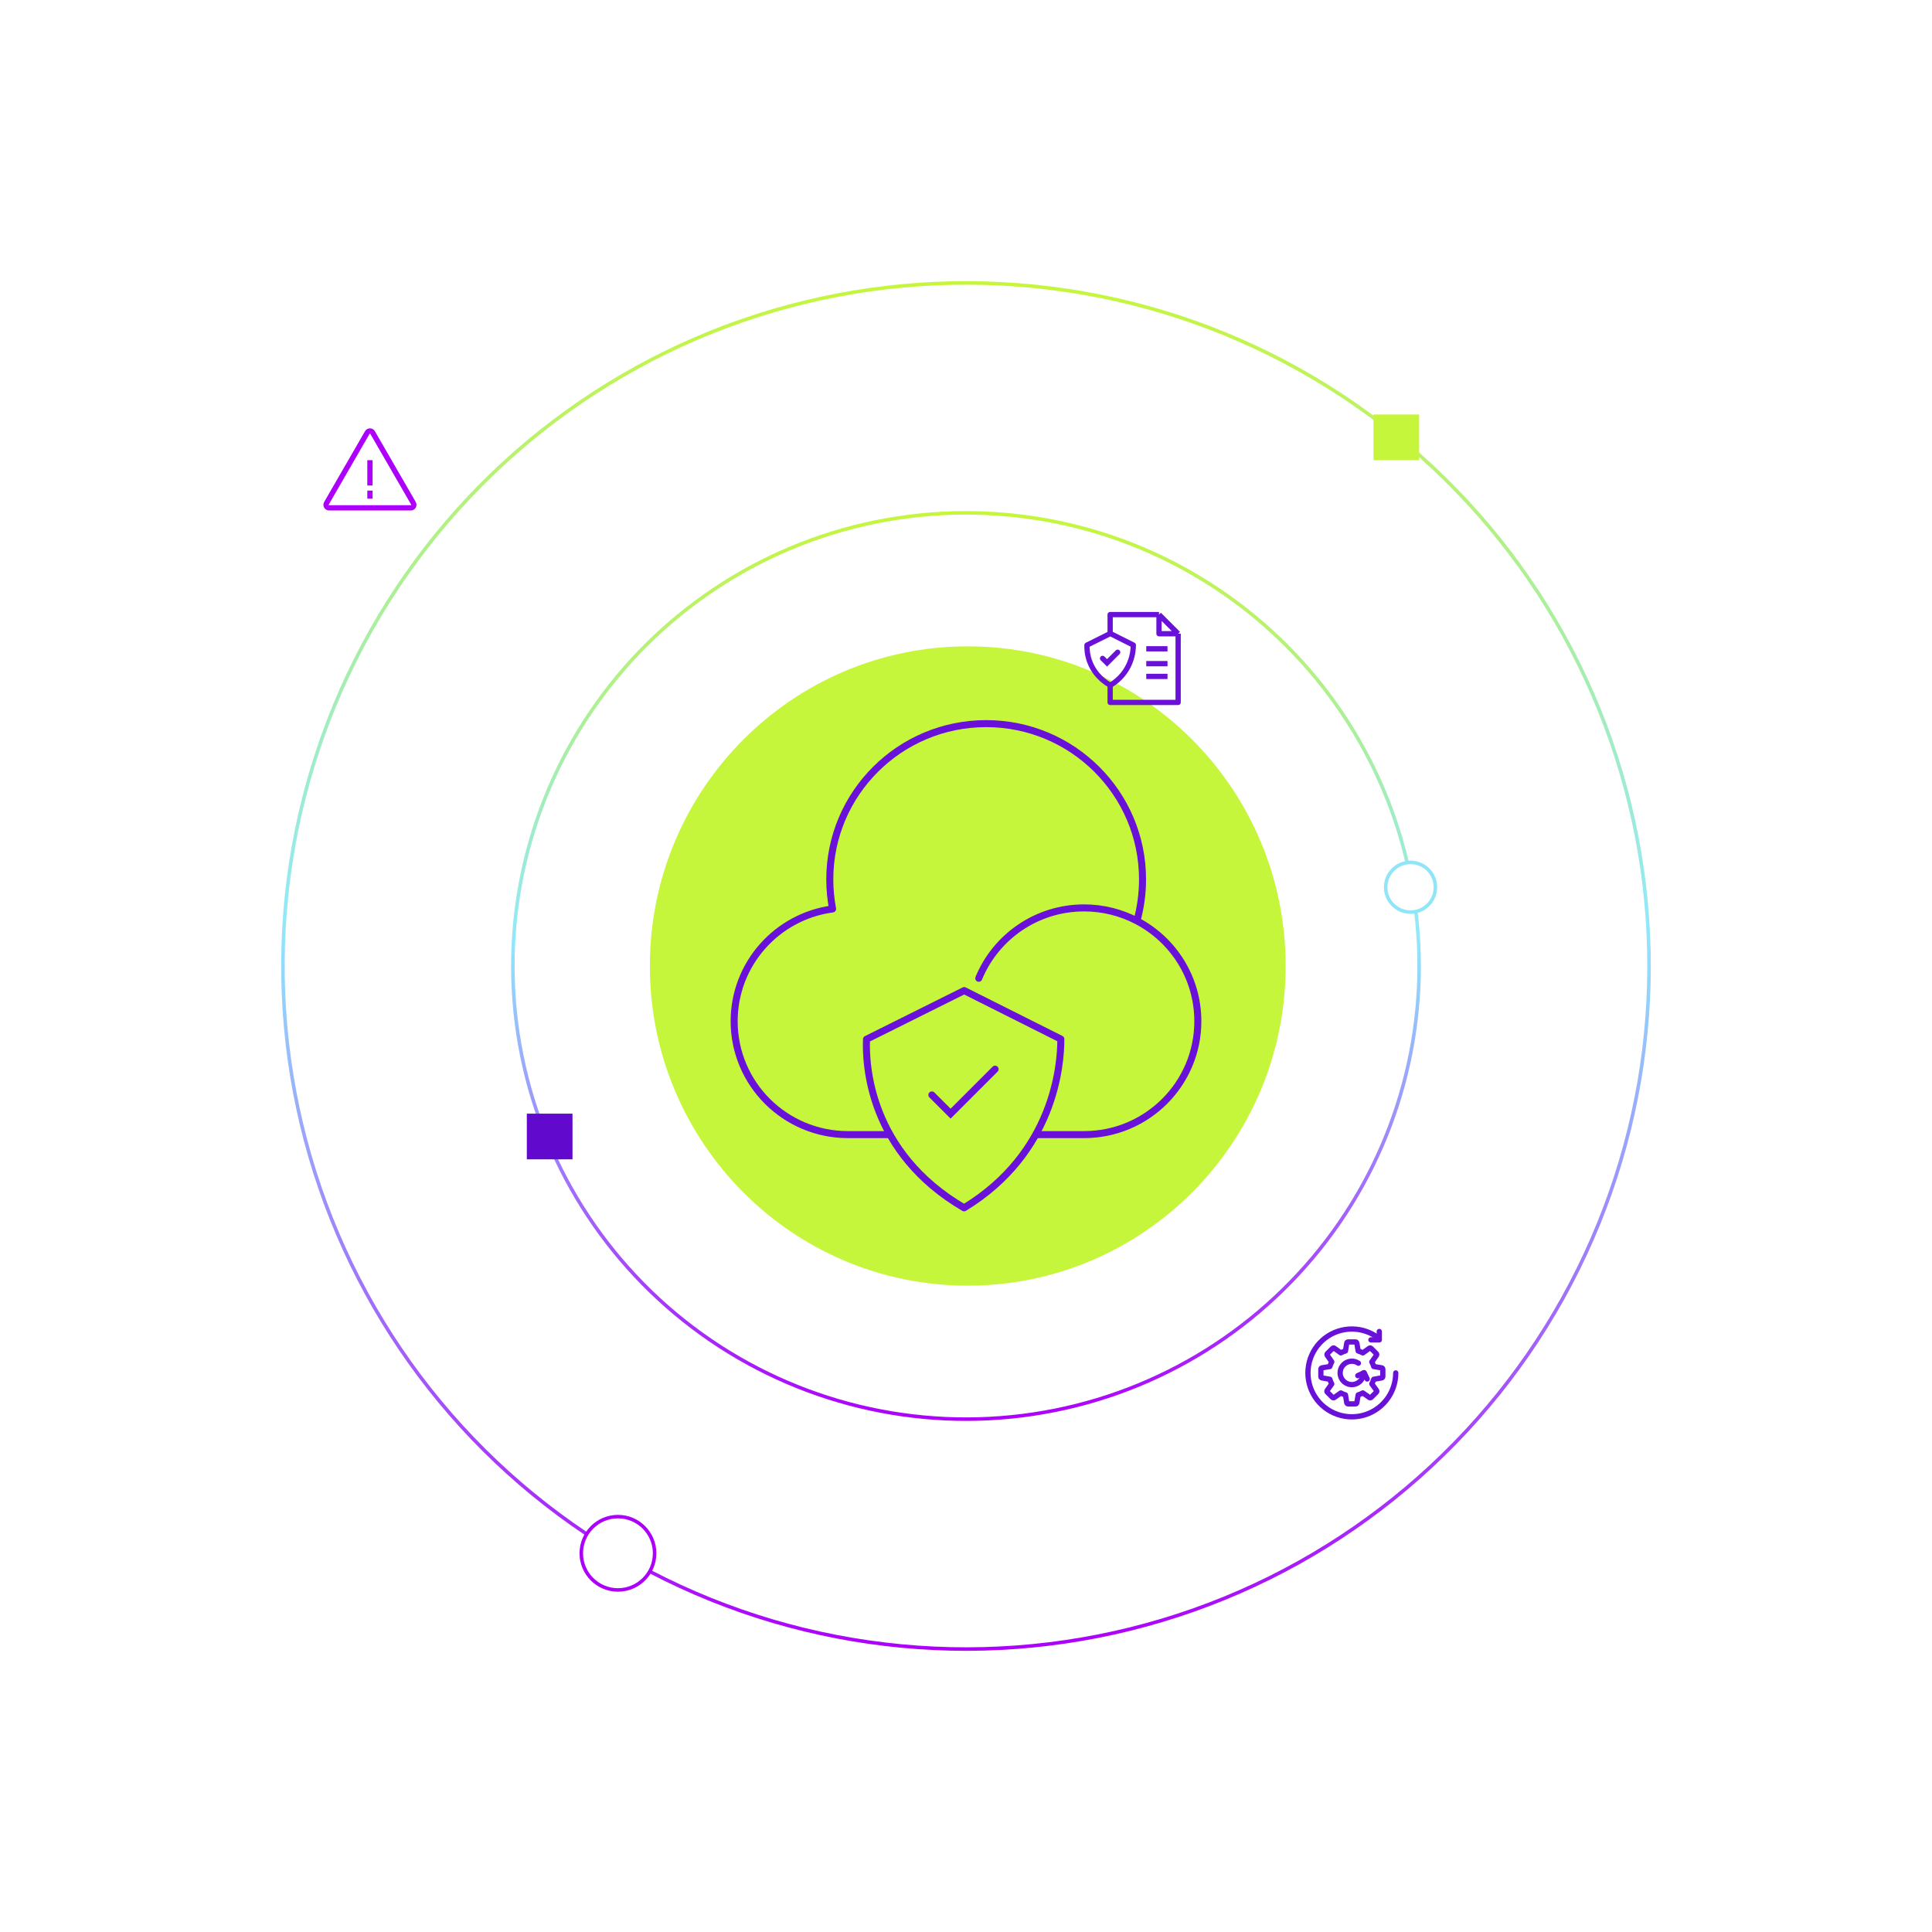 <svg width="550" height="550" viewBox="0 0 550 550" fill="none" xmlns="http://www.w3.org/2000/svg">
<rect width="550" height="550" fill="white"/>
<path d="M185.131 447.441C230.05 470.851 282.331 475.81 330.85 461.261C379.37 446.713 420.297 413.806 444.924 369.543C469.551 325.279 475.935 273.153 462.716 224.255C449.498 175.356 417.72 133.546 374.145 107.72C330.571 81.893 278.638 74.09 229.397 85.969C180.157 97.848 137.495 128.472 110.488 171.325C83.482 214.179 74.264 265.879 84.794 315.426C95.325 364.973 124.773 408.455 166.874 436.621" stroke="url(#paint0_linear_587_3)" stroke-miterlimit="10"/>
<path d="M400.586 245.507C392.903 212.793 372.758 184.368 344.438 166.28C316.118 148.192 281.857 141.869 248.946 148.656C216.034 155.443 187.07 174.804 168.216 202.62C149.362 230.436 142.106 264.512 147.992 297.596C153.878 330.68 172.441 360.162 199.732 379.768C227.024 399.375 260.888 407.558 294.121 402.577C327.353 397.597 357.331 379.845 377.675 353.099C398.019 326.353 407.124 292.725 403.052 259.369" stroke="url(#paint1_linear_587_3)" stroke-miterlimit="10"/>
<g filter="url(#filter0_f_587_3)">
<path d="M275.5 366C325.482 366 366 325.258 366 275C366 224.742 325.482 184 275.5 184C225.518 184 185 224.742 185 275C185 325.258 225.518 366 275.5 366Z" fill="#C6F63B"/>
</g>
<path d="M175.918 452.626C181.682 452.626 186.355 447.953 186.355 442.188C186.355 436.424 181.682 431.751 175.918 431.751C170.153 431.751 165.48 436.424 165.48 442.188C165.48 447.953 170.153 452.626 175.918 452.626Z" stroke="#AD00FA" stroke-miterlimit="10"/>
<path d="M401.55 259.662C405.459 259.662 408.628 256.493 408.628 252.585C408.628 248.676 405.459 245.507 401.55 245.507C397.642 245.507 394.473 248.676 394.473 252.585C394.473 256.493 397.642 259.662 401.55 259.662Z" stroke="#90E5F9" stroke-miterlimit="10"/>
<path d="M404.002 118H391V131.002H404.002V118Z" fill="#C6F63B"/>
<path d="M162.977 317.035H149.975V330.038H162.977V317.035Z" fill="#6109CC"/>
<path d="M323.663 262.151C324.701 258.394 325.256 254.436 325.256 250.35C325.256 225.856 305.326 206 280.74 206C256.155 206 236.225 225.856 236.225 250.35C236.225 253.223 236.499 256.032 237.023 258.753C221.2 260.877 209 274.385 209 290.731C209 308.553 223.501 323 241.389 323H253M323.663 262.151C319.166 259.795 314.044 258.462 308.611 258.462C295.068 258.462 283.466 266.743 278.629 278.5M323.663 262.151C333.971 267.551 341 278.323 341 290.731C341 308.553 326.499 323 308.611 323H295.5" stroke="#6910D9" stroke-width="2" stroke-linecap="round" stroke-linejoin="round"/>
<path d="M274.451 343.846C247.475 328.078 246.374 303.14 246.677 295.853L274.482 282L302 295.806C302.02 303.159 300.108 328.22 274.451 343.846Z" stroke="#6910D9" stroke-width="2" stroke-linecap="round" stroke-linejoin="round"/>
<path d="M265.289 311.703L270.62 317.035L283.283 304.372" stroke="#6910D9" stroke-width="2" stroke-linecap="round"/>
<path d="M104.57 123.122C104.902 122.548 105.731 122.548 106.062 123.122L117.7 143.278C118.031 143.853 117.617 144.571 116.954 144.571H93.679C93.016 144.571 92.602 143.853 92.933 143.278L104.57 123.122Z" stroke="#AD00FA" stroke-width="1.5" stroke-miterlimit="10" stroke-linejoin="round"/>
<path d="M105.316 131.002L105.316 138.215M105.316 141.964L105.316 139.649" stroke="#AD00FA" stroke-width="1.5" stroke-miterlimit="10" stroke-linejoin="round"/>
<path d="M393.338 389.393L391.072 389.022V389.021C390.941 388.567 390.758 388.13 390.531 387.716L391.854 385.832C391.906 385.758 391.93 385.668 391.922 385.578C391.915 385.488 391.876 385.404 391.812 385.34L390.321 383.85C390.256 383.785 390.171 383.746 390.08 383.739C389.989 383.732 389.899 383.757 389.825 383.811L387.97 385.145C387.551 384.914 387.11 384.73 386.653 384.598L386.258 382.341C386.225 382.158 386.066 382.024 385.879 382.024H383.771C383.68 382.024 383.592 382.056 383.523 382.115C383.454 382.173 383.408 382.255 383.393 382.345L383.026 384.59C382.568 384.721 382.126 384.902 381.708 385.131L379.856 383.808C379.783 383.756 379.692 383.731 379.602 383.738C379.512 383.746 379.427 383.785 379.363 383.85L377.871 385.339C377.807 385.403 377.768 385.487 377.76 385.576C377.752 385.666 377.776 385.756 377.827 385.829L379.132 387.694C378.899 388.115 378.715 388.558 378.58 389.02L376.345 389.393C376.159 389.423 376.024 389.583 376.024 389.771V391.879C376.024 391.969 376.055 392.057 376.113 392.126C376.171 392.195 376.251 392.241 376.34 392.257L378.575 392.653C378.709 393.115 378.894 393.56 379.127 393.98L377.807 395.826C377.755 395.9 377.73 395.99 377.738 396.08C377.745 396.171 377.784 396.256 377.848 396.32L379.34 397.811C379.404 397.875 379.488 397.914 379.578 397.922C379.668 397.93 379.758 397.906 379.832 397.854L381.699 396.546C382.117 396.776 382.56 396.959 383.019 397.092L383.394 399.339C383.409 399.428 383.455 399.51 383.524 399.568C383.593 399.627 383.681 399.659 383.771 399.659H385.878C385.968 399.659 386.056 399.627 386.125 399.57C386.194 399.512 386.241 399.431 386.257 399.342L386.656 397.084C387.114 396.95 387.554 396.765 387.971 396.534L389.852 397.854C389.926 397.906 390.016 397.93 390.106 397.922C390.195 397.914 390.28 397.875 390.343 397.811L391.834 396.32C391.899 396.255 391.938 396.17 391.946 396.079C391.953 395.988 391.928 395.898 391.874 395.824L390.533 393.961C390.761 393.549 390.942 393.11 391.072 392.655L393.341 392.257C393.43 392.241 393.511 392.195 393.569 392.126C393.627 392.057 393.659 391.97 393.659 391.879V389.771C393.659 389.68 393.627 389.592 393.568 389.523C393.509 389.454 393.427 389.408 393.338 389.393Z" stroke="#6910D9" stroke-width="1.5" stroke-linecap="round" stroke-linejoin="round"/>
<path d="M388.176 390.841C388.176 391.585 387.928 392.308 387.47 392.894C387.012 393.48 386.371 393.897 385.65 394.077C384.928 394.257 384.167 394.191 383.487 393.889C382.807 393.587 382.248 393.066 381.898 392.41C381.548 391.753 381.428 390.999 381.556 390.266C381.684 389.533 382.054 388.864 382.606 388.366C383.158 387.867 383.861 387.568 384.603 387.515C385.345 387.461 386.083 387.658 386.701 388.073" stroke="#6910D9" stroke-width="1.5" stroke-linecap="round" stroke-linejoin="round"/>
<path d="M397.341 390.841C397.341 393.629 396.409 396.337 394.693 398.535C392.977 400.732 390.576 402.293 387.871 402.968C385.166 403.644 382.313 403.396 379.765 402.264C377.217 401.132 375.121 399.181 373.81 396.72C372.499 394.26 372.048 391.432 372.528 388.685C373.009 385.939 374.394 383.432 376.464 381.564C378.533 379.695 381.167 378.572 383.948 378.373C386.729 378.174 389.497 378.91 391.811 380.465" stroke="#6910D9" stroke-width="1.5" stroke-linecap="round" stroke-linejoin="round"/>
<path d="M386.536 391.621L388.349 390.761L389.209 392.575" stroke="#6910D9" stroke-width="1.5" stroke-linecap="round" stroke-linejoin="round"/>
<path d="M392.657 379.042L392.657 381.43L390.269 381.43" stroke="#6910D9" stroke-width="1.5" stroke-linecap="round" stroke-linejoin="round"/>
<path d="M335.39 180.405L329.946 174.962M335.39 180.405H329.946V174.962M335.39 180.405V197.946V199.962H316.035V195.123M329.946 174.962H318.051H316.035V180.607" stroke="#6910D9" stroke-width="1.5" stroke-linejoin="round"/>
<line x1="326.317" y1="184.696" x2="332.366" y2="184.696" stroke="#6910D9" stroke-width="1.5" stroke-linejoin="round"/>
<line x1="326.317" y1="188.93" x2="332.366" y2="188.93" stroke="#6910D9" stroke-width="1.5" stroke-linejoin="round"/>
<line x1="326.317" y1="192.559" x2="332.366" y2="192.559" stroke="#6910D9" stroke-width="1.5" stroke-linejoin="round"/>
<path d="M316.066 195.099C309.632 191.338 309.369 185.389 309.441 183.651L316.074 180.347L322.637 183.64C322.642 185.394 322.186 191.372 316.066 195.099Z" stroke="#6910D9" stroke-width="1.5" stroke-linecap="round" stroke-linejoin="round"/>
<path d="M313.881 187.432L315.152 188.704L318.173 185.683" stroke="#6910D9" stroke-width="1.5" stroke-linecap="round"/>
<defs>
<filter id="filter0_f_587_3" x="51" y="50" width="449" height="450" filterUnits="userSpaceOnUse" color-interpolation-filters="sRGB">
<feFlood flood-opacity="0" result="BackgroundImageFix"/>
<feBlend mode="normal" in="SourceGraphic" in2="BackgroundImageFix" result="shape"/>
<feGaussianBlur stdDeviation="67" result="effect1_foregroundBlur_587_3"/>
</filter>
<linearGradient id="paint0_linear_587_3" x1="275" y1="80.546" x2="275" y2="469.454" gradientUnits="userSpaceOnUse">
<stop stop-color="#C6F63B"/>
<stop offset="0.47" stop-color="#92E8FB"/>
<stop offset="1" stop-color="#AD00FA"/>
</linearGradient>
<linearGradient id="paint1_linear_587_3" x1="275" y1="145.998" x2="275" y2="404.002" gradientUnits="userSpaceOnUse">
<stop stop-color="#C6F63B"/>
<stop offset="0.47" stop-color="#92E8FB"/>
<stop offset="1" stop-color="#AD00FA"/>
</linearGradient>
</defs>
</svg>
